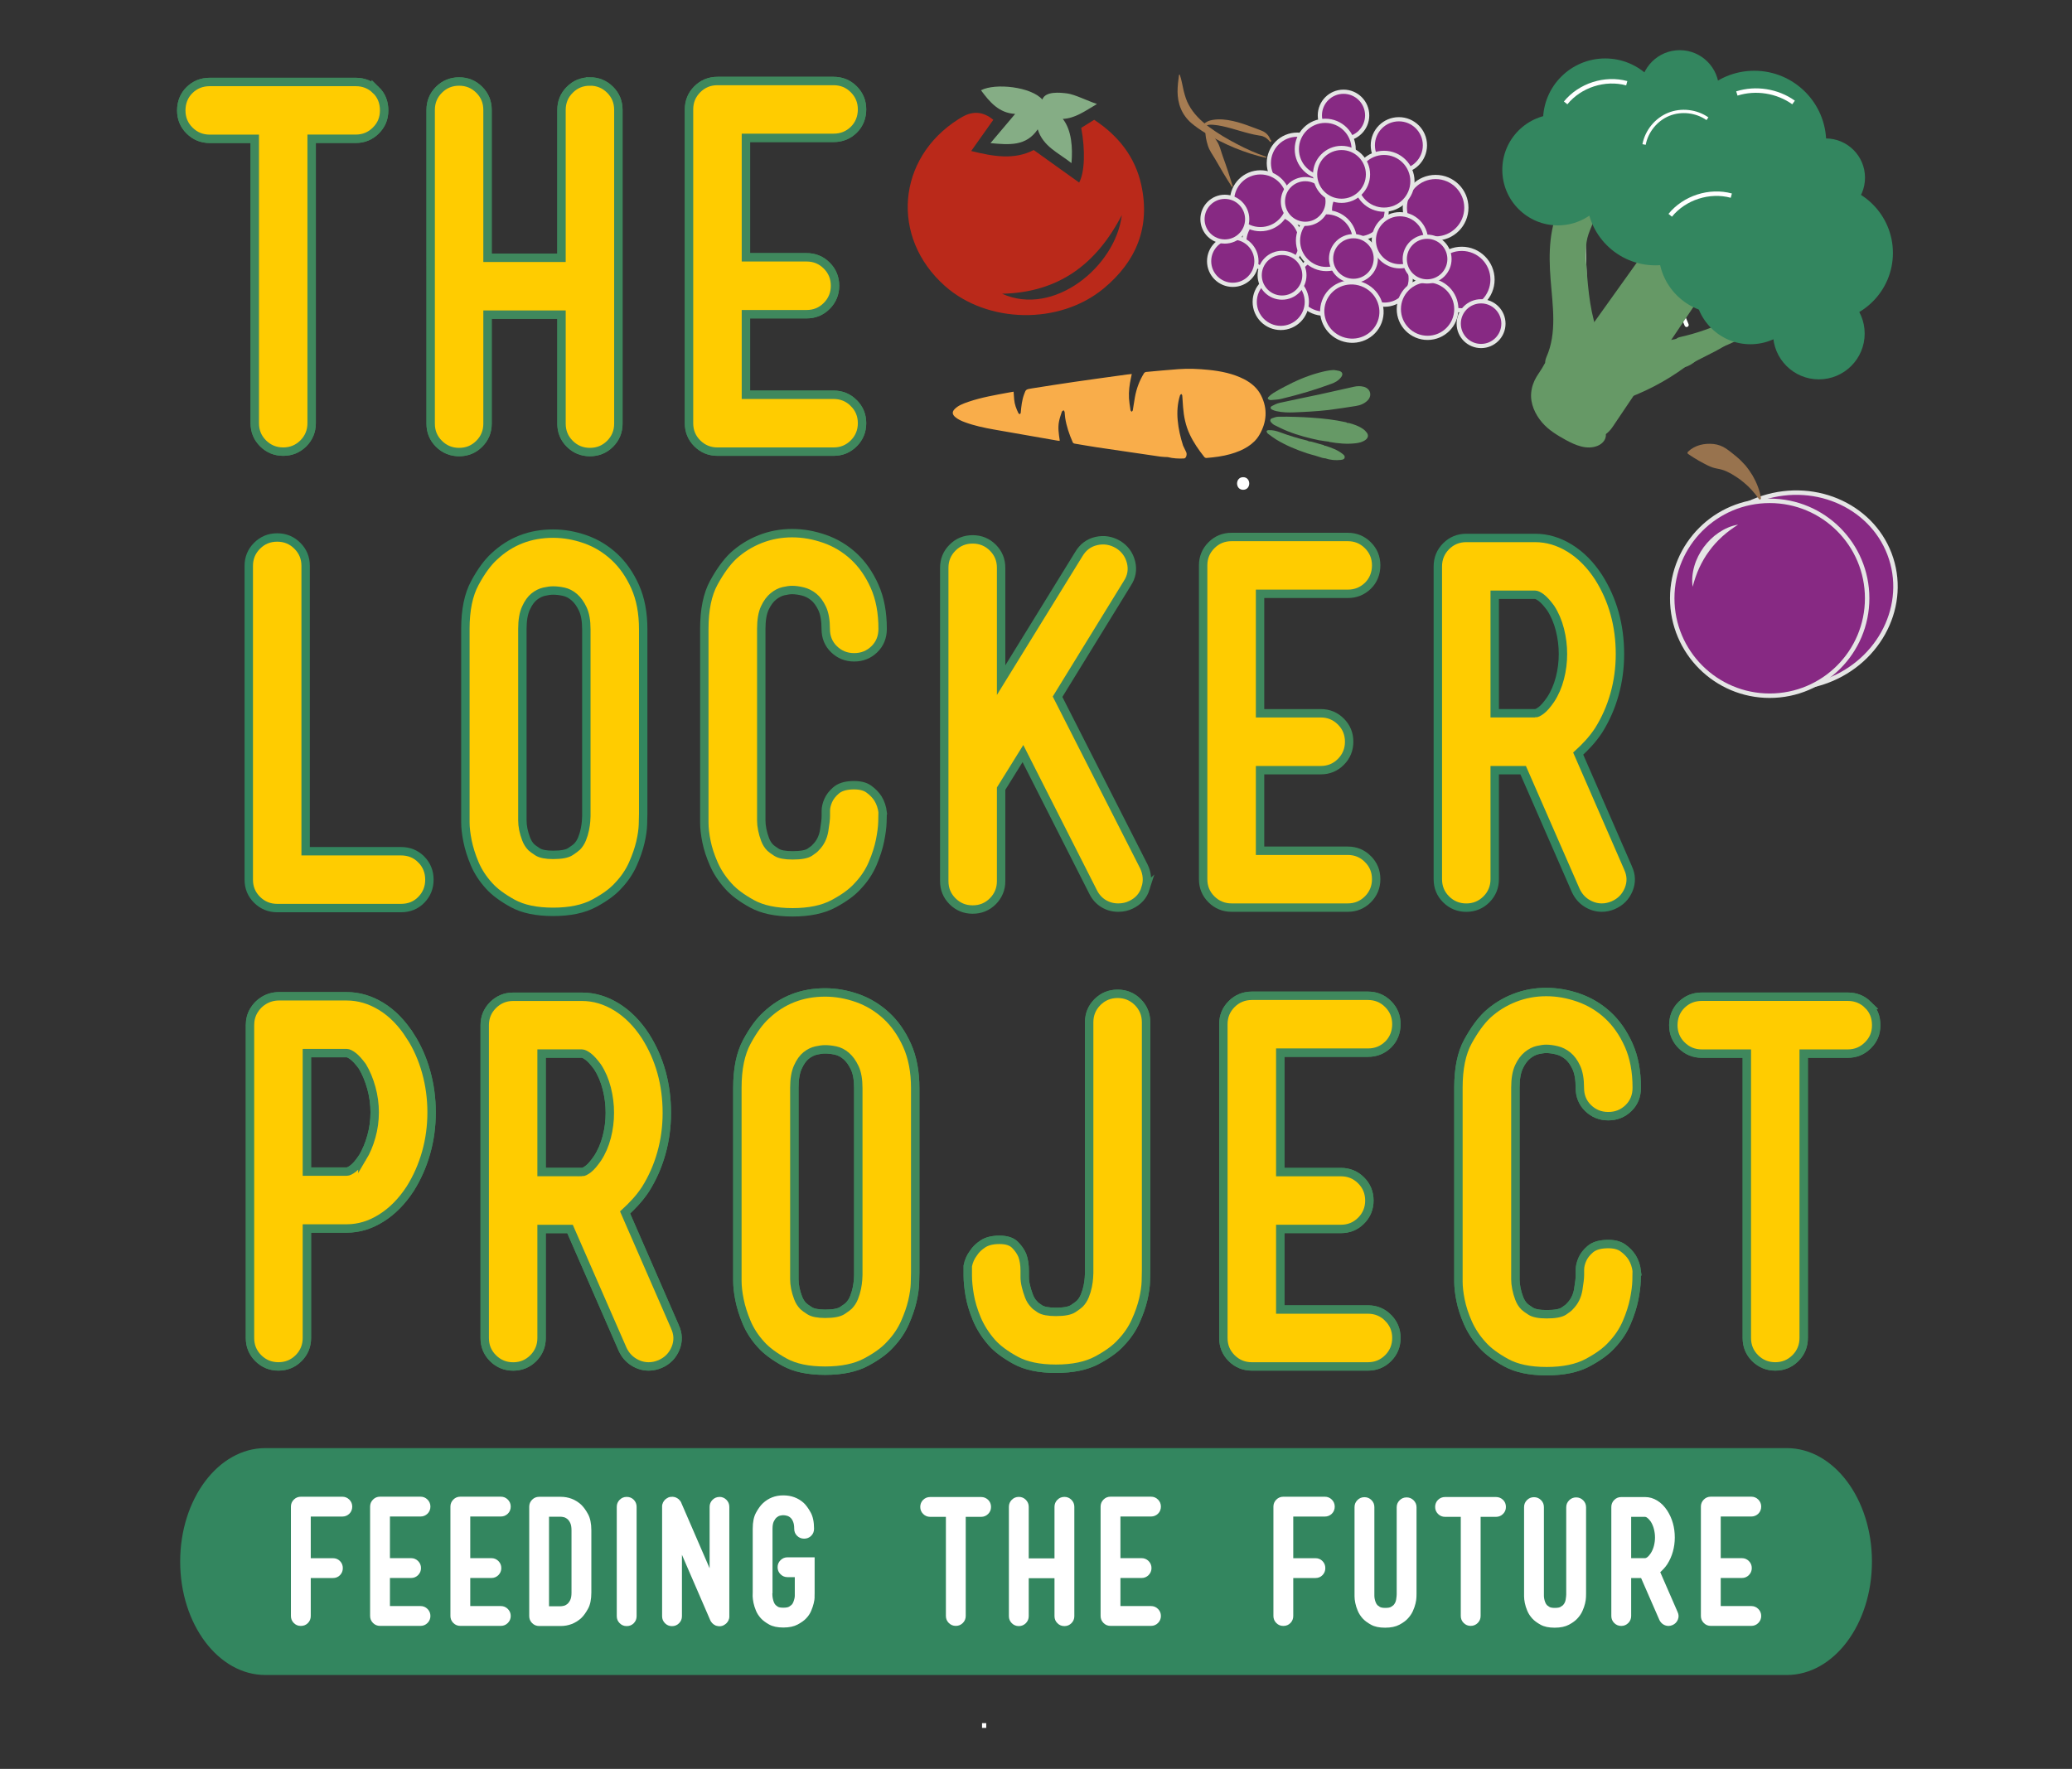<?xml version="1.0" encoding="UTF-8"?><svg id="Layer_1" xmlns="http://www.w3.org/2000/svg" xmlns:xlink="http://www.w3.org/1999/xlink" viewBox="0 0 493 421"><rect x="0" y="0" width="493" height="421" fill="#333333" stroke="none"/><defs><style>.cls-1{opacity:.87;}.cls-2{stroke:#33865f;}.cls-2,.cls-3,.cls-4{stroke-width:2px;}.cls-2,.cls-3,.cls-4,.cls-5{fill:#fc0;}.cls-6{fill:#f42611;opacity:.7;}.cls-7{fill:#fff;}.cls-8{fill:#f9ad4a;}.cls-9{fill:#85ad85;}.cls-10,.cls-11,.cls-12,.cls-13,.cls-14,.cls-15,.cls-16{stroke:#fff;}.cls-10,.cls-13,.cls-4,.cls-14,.cls-15,.cls-16{stroke-miterlimit:10;}.cls-10,.cls-13,.cls-14,.cls-15{fill:none;}.cls-11,.cls-12{stroke-linejoin:round;}.cls-11,.cls-12,.cls-13{stroke-linecap:round;}.cls-11,.cls-12,.cls-16{fill:#93278f;}.cls-11,.cls-16{stroke-width:1.06px;}.cls-17{fill:#3f885d;}.cls-3,.cls-4,.cls-5{stroke:#3f885d;}.cls-18{fill:#006837;}.cls-19{fill:#696;}.cls-20{fill-rule:evenodd;}.cls-20,.cls-21{fill:#33865f;}.cls-14{stroke-width:.79px;}.cls-22{fill:#a67c52;}.cls-15{stroke-width:1.06px;}.cls-23{fill:url(#linear-gradient);}</style><linearGradient id="linear-gradient" x1="455.11" y1="59.7" x2="455.61" y2="59.7" gradientTransform="translate(-266.95 -56.64) rotate(3.7) scale(1.41 1.33) skewX(7.17)" gradientUnits="userSpaceOnUse"><stop offset="0" stop-color="#fff"/><stop offset="1" stop-color="#000"/></linearGradient></defs><path class="cls-6" d="M236.33,28.53c-1.75,2.47-3.43,4.84-5.25,7.41,5.25,1.3,10.2,2.18,14.88-.23,3.65,2.62,7.22,5.17,10.81,7.74,1.33-2.5,1.48-7.71.49-13.02.96-.59,1.94-1.21,3.08-1.92,5.67,3.73,9.72,8.74,11.2,15.46,2.21,10.04-1.15,18.23-8.95,24.69-10.48,8.69-27.63,8.38-37.74-.58-13.05-11.56-11.49-30.47,3.27-39.76.25-.16.51-.3.76-.45q3.91-2.31,7.47.65ZM238.43,69.91c12.28,5.56,26.98-6.43,28.49-18.72-6.07,11.7-15.01,18.42-28.49,18.72Z"/><path class="cls-9" d="M235.67,34.06c2.1-2.49,3.94-4.67,5.87-6.95-3.84-.2-6.05-2.8-8.13-5.63,3.42-1.78,11.96-.82,14.6,2.21.71-2.03,4.18-1.68,5.93-1.45,1.79.23,4.81,1.77,7.07,2.51-2.9,1.72-5.23,3.42-8.13,3.55,2.12,2.68,2.38,6.92,2.06,10.52-3.09-2.47-6.72-3.89-8.03-8.04-2.75,4.06-6.75,3.7-11.26,3.28Z"/><path class="cls-10" d="M234.16,410.11v1.13"/><path class="cls-17" d="M245.11,158.81c1.93,0,1.93-3,0-3s-1.93,3,0,3h0Z"/><path class="cls-17" d="M245.11,158.81c1.93,0,1.93-3,0-3s-1.93,3,0,3h0Z"/><path class="cls-7" d="M295.79,116.57c1.93,0,1.93-3,0-3s-1.93,3,0,3h0Z"/><path class="cls-20" d="M445.4,371.65c0,14.91-9.07,27-20.27,27H63.14c-11.19,0-20.27-12.09-20.27-27h0c0-14.91,9.07-27,20.27-27h361.99c11.19,0,20.27,12.09,20.27,27h0Z"/><path class="cls-7" d="M73.94,360.94v9.91h5.27c.68,0,1.24.23,1.69.69.45.46.67,1.02.67,1.67s-.22,1.21-.67,1.67c-.44.46-1.01.69-1.69.69h-5.27v9.04c0,.65-.22,1.21-.67,1.67-.45.46-1.01.69-1.69.69s-1.21-.23-1.67-.69-.69-1.02-.69-1.67v-26.03c0-.65.23-1.21.69-1.67s1.02-.69,1.67-.69h9.87c.65,0,1.21.23,1.67.69s.69,1.02.69,1.67-.23,1.24-.69,1.69c-.46.44-1.01.67-1.67.67h-7.51Z"/><path class="cls-7" d="M101.72,382.93c.46.46.69,1.02.69,1.67s-.23,1.21-.69,1.67-1.01.69-1.67.69h-9.63c-.66,0-1.21-.23-1.67-.69s-.69-1.02-.69-1.67v-26.03c0-.65.23-1.21.69-1.67s1.01-.69,1.67-.69h9.63c.66,0,1.21.23,1.67.69s.69,1.02.69,1.67-.23,1.24-.69,1.69c-.46.44-1.01.67-1.67.67h-7.27v9.91h5.03c.66,0,1.21.23,1.67.69s.69,1.02.69,1.67-.23,1.21-.69,1.67-1.01.69-1.67.69h-5.03v6.68h7.27c.66,0,1.21.23,1.67.69Z"/><path class="cls-7" d="M120.83,382.93c.46.46.69,1.02.69,1.67s-.23,1.21-.69,1.67-1.01.69-1.67.69h-9.63c-.66,0-1.21-.23-1.67-.69s-.69-1.02-.69-1.67v-26.03c0-.65.23-1.21.69-1.67s1.01-.69,1.67-.69h9.63c.66,0,1.21.23,1.67.69s.69,1.02.69,1.67-.23,1.24-.69,1.69c-.46.44-1.01.67-1.67.67h-7.27v9.91h5.03c.66,0,1.21.23,1.67.69s.69,1.02.69,1.67-.23,1.21-.69,1.67-1.01.69-1.67.69h-5.03v6.68h7.27c.66,0,1.21.23,1.67.69Z"/><path class="cls-7" d="M138.3,358.14c.55.53,1.09,1.26,1.61,2.22.52.96.79,2.23.79,3.83v14.86c0,1.6-.26,2.88-.79,3.83-.53.96-1.06,1.7-1.61,2.22-1.39,1.26-3.03,1.89-4.91,1.89h-5.11c-.66,0-1.21-.23-1.67-.69-.46-.46-.69-1.01-.69-1.67v-26.03c0-.65.23-1.21.69-1.67s1.01-.69,1.67-.69h5.11c1.89,0,3.52.63,4.91,1.89ZM135.98,364.2c0-.73-.1-1.31-.3-1.73-.2-.42-.43-.74-.71-.96s-.56-.37-.86-.43c-.3-.07-.55-.1-.73-.1h-2.75v21.31h2.75c.18,0,.43-.03.73-.1.3-.06.59-.21.86-.43.27-.22.51-.54.71-.96.2-.42.3-1,.3-1.73v-14.86Z"/><path class="cls-7" d="M149.11,356.26c.68,0,1.24.23,1.69.69s.67,1.02.67,1.67v26.03c0,.66-.22,1.21-.67,1.67-.45.46-1.01.69-1.69.69s-1.21-.23-1.67-.69c-.46-.46-.69-1.01-.69-1.67v-26.03c0-.65.23-1.21.69-1.67.46-.46,1.01-.69,1.67-.69Z"/><path class="cls-7" d="M171.17,356.26c.65,0,1.21.23,1.67.69s.69,1.02.69,1.67v26.38l-.04.04v.16s-.04.05-.04.08v.04s0,.04-.02.04c-.01,0-.02.01-.02.04s0,.05-.02.06c-.01.01-.02.03-.02.06s0,.04-.02.06c-.01.01-.02.03-.02.06s0,.04-.02.04c-.01,0-.02.01-.02.04v.04s-.04.01-.04.04l-.04.04s-.01.05-.04.08l-.04.04v.04s-.04.01-.04.04c0,.03-.01.04-.04.04,0,.03,0,.04-.02.04-.01,0-.02.01-.02.04h-.04s-.01.05-.04.08l-.08.08-.08.08-.08.08h-.04l-.08.08s-.05.04-.08.04c0,.03-.01.04-.04.04l-.04.04s-.04,0-.04.02c0,.01-.01.02-.04.02h-.04l-.08.08c-.11.05-.2.09-.27.12s-.18.05-.31.08c-.11.03-.26.04-.47.04-.16,0-.27-.01-.35-.04h-.12s-.04-.01-.04-.04h-.16v-.04h-.08c-.11-.05-.17-.08-.2-.08s-.04-.01-.04-.04h-.04s-.04-.01-.04-.04c-.03,0-.05-.01-.08-.04-.03,0-.04-.01-.04-.04h-.04s-.04,0-.04-.02c0-.01-.01-.02-.04-.02-.29-.21-.53-.46-.71-.75v-.04s-.04-.01-.04-.04l-.04-.04v-.04s-.04-.05-.04-.08-.01-.05-.04-.08l-6.72-15.53v14.62c0,.66-.23,1.21-.69,1.67-.46.46-1.01.69-1.67.69s-1.21-.23-1.67-.69c-.46-.46-.69-1.01-.69-1.67v-26.38l.04-.04v-.16s.04-.05.04-.08v-.04s0-.04.02-.04c.01,0,.02-.01.02-.04s0-.05.02-.06c.01-.01.02-.03.02-.06s0-.05.02-.06c.01-.01.02-.03.02-.06s0-.04.02-.04c.01,0,.02-.01.02-.04v-.04l.08-.08s0-.04.02-.04c.01,0,.02-.01.02-.04l.04-.04v-.04s.04-.05.04-.08h.04s0-.04.02-.04c.01,0,.02-.01.02-.04h.04s.01-.05.04-.08l.08-.08v-.04s.05-.01.08-.04v-.04s.05-.01.08-.04h.04l.08-.08.08-.08h.04s.01-.04.04-.04.04,0,.04-.02c0-.01.01-.02.04-.02h.04l.08-.08c.18-.11.37-.17.55-.2h.04c.13-.03.33-.04.59-.04h.16l.04.04h.2s.01.04.04.04h.12s.03.04.08.04c.03.03.07.04.12.04.02.03.05.04.08.04h.04s.03.04.08.04v.04c.05,0,.08.01.08.04h.04s.04,0,.04.02c0,.01.01.02.04.02l.04.04.04.04.04.04h.04s.05.04.08.04v.04s.04,0,.04.02c0,.01.01.02.04.02v.04s.04,0,.04.02c0,.01.01.02.04.02v.04l.08.08.08.08.08.08s.01.05.04.08c.03,0,.04.01.04.04s.01.04.04.04c0,.05.01.08.04.08v.04s.04.05.04.08h.04c0,.05,0,.09.02.1.01.01.02.03.02.06l6.72,15.53v-14.62c0-.65.23-1.21.69-1.67s1.02-.69,1.67-.69Z"/><path class="cls-7" d="M193.83,380.08c-.01.44-.08.95-.22,1.51s-.33,1.17-.61,1.81c-.27.64-.67,1.24-1.2,1.79-.47.5-1.15.98-2.02,1.45-.88.47-2.01.71-3.4.71s-2.51-.24-3.36-.71c-.85-.47-1.5-.96-1.95-1.45-.53-.58-.93-1.19-1.2-1.85-.27-.65-.47-1.28-.59-1.87-.12-.59-.18-1.11-.2-1.57-.01-.46,0-.78.02-.96v-15.1c0-1.6.26-2.88.79-3.83.52-.96,1.06-1.7,1.61-2.22,1.34-1.26,2.96-1.89,4.87-1.89s3.54.6,4.88,1.81c.55.53,1.09,1.27,1.63,2.24s.81,2.27.81,3.89c0,.68-.23,1.24-.69,1.69s-1.01.67-1.67.67-1.21-.22-1.67-.67c-.46-.45-.69-1.01-.69-1.69s-.08-1.19-.24-1.61c-.16-.42-.36-.75-.61-.98-.25-.24-.53-.4-.84-.49-.32-.09-.62-.14-.91-.14-.21,0-.46.03-.75.1-.29.06-.56.21-.82.43-.26.22-.49.54-.69.96-.2.42-.3,1-.3,1.73v15.3l-.04.08c0,.13,0,.31.02.53.01.22.04.47.1.75s.13.55.24.82c.11.28.25.51.43.69.08.08.24.2.49.37s.69.25,1.32.25c.68,0,1.16-.09,1.43-.27s.45-.32.53-.39c.18-.18.33-.4.43-.67s.19-.53.25-.79c.07-.26.1-.5.1-.71v-4.44h-1.73c-.65,0-1.21-.23-1.67-.69-.46-.46-.69-1.01-.69-1.67s.23-1.21.69-1.67,1.02-.69,1.67-.69h6.45v8.53c0,.16,0,.46-.02.91Z"/><path class="cls-7" d="M235.11,356.96c.46.45.69,1.01.69,1.69s-.23,1.21-.69,1.67-1.02.69-1.67.69h-3.66v23.59c0,.65-.23,1.21-.69,1.67s-1.02.69-1.67.69-1.21-.23-1.67-.69-.69-1.02-.69-1.67v-23.59h-3.74c-.65,0-1.21-.23-1.67-.69-.46-.46-.69-1.02-.69-1.67s.23-1.24.69-1.69c.46-.44,1.01-.67,1.67-.67h12.11c.65,0,1.21.22,1.67.67Z"/><path class="cls-7" d="M253.26,356.26c.65,0,1.21.23,1.67.69s.69,1.02.69,1.67v26.03c0,.66-.23,1.21-.69,1.67-.46.46-1.01.69-1.67.69s-1.21-.23-1.67-.69c-.46-.46-.69-1.01-.69-1.67v-9.04h-6.13v9.04c0,.66-.23,1.21-.69,1.67s-1.02.69-1.67.69-1.21-.23-1.67-.69c-.46-.46-.69-1.01-.69-1.67v-26.03c0-.65.23-1.21.69-1.67s1.01-.69,1.67-.69,1.21.23,1.67.69c.46.46.69,1.02.69,1.67v12.27h6.13v-12.27c0-.65.23-1.21.69-1.67.46-.46,1.01-.69,1.67-.69Z"/><path class="cls-7" d="M275.53,382.93c.46.46.69,1.02.69,1.67s-.23,1.21-.69,1.67-1.01.69-1.67.69h-9.63c-.66,0-1.21-.23-1.67-.69s-.69-1.02-.69-1.67v-26.03c0-.65.23-1.21.69-1.67s1.01-.69,1.67-.69h9.63c.66,0,1.21.23,1.67.69s.69,1.02.69,1.67-.23,1.24-.69,1.69c-.46.44-1.01.67-1.67.67h-7.27v9.91h5.03c.66,0,1.21.23,1.67.69s.69,1.02.69,1.67-.23,1.21-.69,1.67-1.01.69-1.67.69h-5.03v6.68h7.27c.66,0,1.21.23,1.67.69Z"/><path class="cls-7" d="M307.71,360.94v9.91h5.27c.68,0,1.24.23,1.69.69.45.46.67,1.02.67,1.67s-.22,1.21-.67,1.67c-.44.46-1.01.69-1.69.69h-5.27v9.04c0,.65-.22,1.21-.67,1.67-.45.46-1.01.69-1.69.69s-1.21-.23-1.67-.69-.69-1.02-.69-1.67v-26.03c0-.65.23-1.21.69-1.67s1.02-.69,1.67-.69h9.87c.65,0,1.21.23,1.67.69s.69,1.02.69,1.67-.23,1.24-.69,1.69c-.46.44-1.01.67-1.67.67h-7.51Z"/><path class="cls-7" d="M337.02,380.14c-.01.43-.09.93-.22,1.49-.13.56-.34,1.17-.63,1.81s-.7,1.24-1.22,1.79c-.45.5-1.11.98-1.98,1.45-.88.47-2.01.71-3.4.71s-2.51-.23-3.36-.71c-.85-.47-1.5-.96-1.95-1.45-.53-.58-.92-1.19-1.2-1.85-.28-.65-.47-1.28-.59-1.87-.12-.59-.18-1.11-.18-1.57v-21.25c0-.66.23-1.21.69-1.67s1.01-.69,1.67-.69,1.21.23,1.67.69c.46.46.69,1.01.69,1.67v21.11c0,.24.03.49.08.75.05.26.13.53.24.81.1.27.25.51.43.69.08.08.25.2.51.37.26.17.69.26,1.3.26.68,0,1.16-.08,1.43-.26.27-.17.45-.3.53-.37.37-.39.59-.86.67-1.41s.12-.94.12-1.18v-20.72c0-.65.23-1.21.69-1.67s1.02-.69,1.67-.69,1.21.23,1.67.69.69,1.02.69,1.67v20.52c0,.16,0,.45-.02.89Z"/><path class="cls-7" d="M357.62,356.96c.46.45.69,1.01.69,1.69s-.23,1.21-.69,1.67-1.02.69-1.67.69h-3.66v23.59c0,.65-.23,1.21-.69,1.67s-1.02.69-1.67.69-1.21-.23-1.67-.69-.69-1.02-.69-1.67v-23.59h-3.74c-.65,0-1.21-.23-1.67-.69-.46-.46-.69-1.02-.69-1.67s.23-1.24.69-1.69c.46-.44,1.01-.67,1.67-.67h12.11c.65,0,1.21.22,1.67.67Z"/><path class="cls-7" d="M377.36,380.14c-.01.43-.09.93-.22,1.49-.13.56-.34,1.17-.63,1.81s-.7,1.24-1.22,1.79c-.45.5-1.11.98-1.98,1.45-.88.47-2.01.71-3.4.71s-2.51-.23-3.36-.71c-.85-.47-1.5-.96-1.95-1.45-.53-.58-.92-1.19-1.2-1.85-.28-.65-.47-1.28-.59-1.87-.12-.59-.18-1.11-.18-1.57v-21.25c0-.66.23-1.21.69-1.67s1.01-.69,1.67-.69,1.21.23,1.67.69c.46.46.69,1.01.69,1.67v21.11c0,.24.03.49.08.75.05.26.13.53.24.81.1.27.25.51.43.69.08.08.25.2.51.37.26.17.69.26,1.3.26.68,0,1.16-.08,1.43-.26.27-.17.45-.3.53-.37.37-.39.59-.86.67-1.41s.12-.94.12-1.18v-20.72c0-.65.23-1.21.69-1.67s1.02-.69,1.67-.69,1.21.23,1.67.69.69,1.02.69,1.67v20.52c0,.16,0,.45-.02.89Z"/><path class="cls-7" d="M399.16,383.66c.29.6.31,1.21.06,1.81-.25.6-.67,1.03-1.28,1.3-.32.13-.63.2-.94.2-.45,0-.86-.12-1.26-.37-.39-.25-.7-.6-.91-1.04l-4.36-9.99h-2.36v9.04c0,.65-.23,1.21-.69,1.67-.46.46-1.02.69-1.67.69s-1.21-.23-1.67-.69-.69-1.02-.69-1.67v-25.95c0-.65.23-1.21.69-1.67s1.01-.69,1.67-.69h5.7c1,0,1.95.28,2.87.84s1.72,1.37,2.4,2.42c1.18,1.86,1.77,3.98,1.77,6.37,0,1.15-.15,2.27-.45,3.34-.3,1.08-.74,2.07-1.32,2.99-.26.39-.54.75-.83,1.06-.29.32-.58.6-.86.86l4.13,9.48ZM391.45,370.84c.13,0,.31-.08.53-.25.22-.17.48-.46.77-.89.34-.52.6-1.11.77-1.77s.26-1.32.26-2.01-.09-1.36-.26-2.02c-.17-.67-.43-1.26-.77-1.79-.29-.39-.54-.67-.77-.84-.22-.17-.4-.26-.53-.26h-3.34v9.83h3.34Z"/><path class="cls-7" d="M418.36,382.93c.46.46.69,1.02.69,1.67s-.23,1.21-.69,1.67-1.01.69-1.67.69h-9.63c-.66,0-1.21-.23-1.67-.69s-.69-1.02-.69-1.67v-26.03c0-.65.23-1.21.69-1.67s1.01-.69,1.67-.69h9.63c.66,0,1.21.23,1.67.69s.69,1.02.69,1.67-.23,1.24-.69,1.69c-.46.44-1.01.67-1.67.67h-7.27v9.91h5.03c.66,0,1.21.23,1.67.69s.69,1.02.69,1.67-.23,1.21-.69,1.67-1.01.69-1.67.69h-5.03v6.68h7.27c.66,0,1.21.23,1.67.69Z"/><path class="cls-4" d="M89.43,21.42c1.32,1.28,1.97,2.9,1.97,4.85s-.66,3.48-1.97,4.79c-1.32,1.32-2.91,1.97-4.79,1.97h-10.49v67.69c0,1.88-.66,3.48-1.97,4.8-1.32,1.31-2.92,1.97-4.79,1.97s-3.48-.66-4.8-1.97c-1.32-1.32-1.97-2.91-1.97-4.8V33.04h-10.72c-1.88,0-3.48-.66-4.8-1.97-1.32-1.31-1.97-2.91-1.97-4.79s.66-3.57,1.97-4.85,2.91-1.92,4.8-1.92h34.74c1.88,0,3.48.64,4.79,1.92Z"/><path class="cls-4" d="M140.36,19.39c1.88,0,3.48.66,4.8,1.97,1.32,1.32,1.97,2.91,1.97,4.79v74.68c0,1.88-.66,3.48-1.97,4.79-1.32,1.32-2.92,1.97-4.8,1.97s-3.48-.66-4.79-1.97c-1.32-1.31-1.97-2.91-1.97-4.79v-25.95h-17.6v25.95c0,1.88-.66,3.48-1.97,4.79-1.32,1.32-2.91,1.97-4.79,1.97s-3.48-.66-4.8-1.97c-1.32-1.31-1.97-2.91-1.97-4.79V26.16c0-1.88.66-3.48,1.97-4.79s2.91-1.97,4.8-1.97,3.48.66,4.79,1.97c1.32,1.32,1.97,2.91,1.97,4.79v35.2h17.6V26.16c0-1.88.66-3.48,1.97-4.79,1.32-1.32,2.91-1.97,4.79-1.97Z"/><path class="cls-4" d="M203.14,95.93c1.32,1.32,1.97,2.91,1.97,4.79s-.66,3.48-1.97,4.8c-1.32,1.31-2.91,1.97-4.79,1.97h-27.64c-1.88,0-3.48-.66-4.8-1.97-1.32-1.32-1.97-2.91-1.97-4.8V26.04c0-1.88.66-3.48,1.97-4.79s2.91-1.97,4.8-1.97h27.64c1.88,0,3.48.66,4.79,1.97s1.97,2.91,1.97,4.79-.66,3.57-1.97,4.85-2.91,1.92-4.79,1.92h-20.87v28.43h14.44c1.88,0,3.48.66,4.79,1.97,1.32,1.32,1.97,2.92,1.97,4.8s-.66,3.48-1.97,4.8c-1.32,1.32-2.91,1.97-4.79,1.97h-14.44v19.18h20.87c1.88,0,3.48.66,4.79,1.97Z"/><path class="cls-5" d="M100.25,204.56c1.28,1.32,1.92,2.92,1.92,4.8s-.64,3.48-1.92,4.79c-1.28,1.32-2.9,1.97-4.85,1.97h-29.44c-1.88,0-3.48-.66-4.8-1.97-1.32-1.31-1.97-2.91-1.97-4.79v-74.68c0-1.88.66-3.48,1.97-4.79,1.32-1.32,2.91-1.97,4.8-1.97s3.48.66,4.79,1.97c1.32,1.32,1.97,2.91,1.97,4.79v67.91h22.67c1.95,0,3.57.66,4.85,1.97Z"/><path class="cls-5" d="M153.04,193.67c0,.45-.02,1.3-.06,2.54-.04,1.24-.24,2.67-.62,4.29-.38,1.62-.98,3.35-1.8,5.19-.83,1.84-1.99,3.55-3.5,5.13-1.28,1.43-3.18,2.82-5.7,4.17-2.52,1.35-5.77,2.03-9.76,2.03s-7.2-.68-9.65-2.03c-2.44-1.35-4.31-2.74-5.58-4.17-1.51-1.65-2.65-3.42-3.44-5.3-.79-1.88-1.35-3.67-1.69-5.36-.34-1.69-.51-3.19-.51-4.51v-45.97c0-4.51.75-8.16,2.26-10.94,1.5-2.78,3.05-4.89,4.63-6.32,3.84-3.61,8.5-5.42,13.99-5.42,2.56,0,5.11.45,7.67,1.35s4.85,2.3,6.88,4.17c2.03,1.88,3.68,4.25,4.96,7.11,1.28,2.86,1.92,6.24,1.92,10.15v43.88ZM137.25,201.57c.52-.53.94-1.17,1.24-1.92.3-.75.53-1.5.68-2.26.15-.75.24-1.41.28-1.97.04-.57.06-.96.06-1.19v-44.44c0-2.03-.28-3.65-.85-4.85-.56-1.2-1.24-2.14-2.03-2.82-.79-.68-1.64-1.11-2.54-1.3-.9-.19-1.73-.28-2.48-.28-.6,0-1.32.09-2.14.28-.83.19-1.62.58-2.37,1.18s-1.41,1.52-1.97,2.76c-.56,1.24-.84,2.88-.84,4.91v45.57c0,.68.07,1.39.22,2.14s.38,1.52.68,2.31.72,1.45,1.24,1.97c.23.22.72.58,1.47,1.07.75.49,1.99.73,3.72.73,1.96,0,3.33-.26,4.12-.79.79-.53,1.3-.9,1.52-1.13Z"/><path class="cls-5" d="M210.01,193.45c0,.22-.02.96-.05,2.2-.04,1.24-.23,2.71-.57,4.4-.34,1.69-.92,3.52-1.75,5.47-.83,1.96-2.03,3.76-3.61,5.41-1.28,1.43-3.18,2.82-5.7,4.17-2.52,1.35-5.77,2.03-9.76,2.03s-7.2-.68-9.65-2.03c-2.45-1.35-4.31-2.74-5.58-4.17-1.51-1.65-2.67-3.42-3.5-5.3-.83-1.88-1.41-3.67-1.75-5.36-.34-1.69-.51-3.19-.51-4.51v-46.08c0-4.59.75-8.25,2.26-11,1.5-2.74,3.05-4.87,4.63-6.37,1.88-1.73,4.02-3.06,6.43-4.01,2.4-.94,4.92-1.41,7.56-1.41s5.13.45,7.73,1.35c2.59.9,4.91,2.3,6.94,4.17,2.03,1.88,3.68,4.25,4.96,7.11s1.92,6.24,1.92,10.15c0,1.96-.66,3.57-1.97,4.85-1.32,1.28-2.92,1.92-4.8,1.92s-3.48-.64-4.8-1.92c-1.32-1.28-1.97-2.89-1.97-4.85s-.28-3.65-.85-4.85c-.56-1.2-1.24-2.12-2.03-2.76s-1.65-1.07-2.59-1.3c-.94-.23-1.79-.34-2.54-.34-.53,0-1.2.09-2.03.28-.83.19-1.63.6-2.42,1.24s-1.47,1.56-2.03,2.76-.85,2.86-.85,4.96v45.63c0,.64.07,1.35.23,2.14.15.79.38,1.58.68,2.37.3.79.71,1.45,1.24,1.97.23.22.71.58,1.47,1.07.75.49,2.03.73,3.84.73,1.95,0,3.31-.24,4.06-.73s1.24-.88,1.47-1.18c1.05-1.05,1.71-2.37,1.97-3.95.26-1.58.4-2.74.4-3.5v-1.24c0-.75.19-1.56.56-2.42.37-.86.99-1.67,1.86-2.42.86-.75,2.12-1.17,3.78-1.24,1.73-.07,3.06.22,4.01.9.94.68,1.67,1.43,2.2,2.26.6.98.98,2.11,1.13,3.38Z"/><path class="cls-5" d="M272.56,211.44c-.56,1.77-1.71,3.06-3.44,3.89-.9.45-1.92.68-3.05.68-1.28,0-2.44-.32-3.5-.96-1.05-.64-1.88-1.56-2.48-2.76l-16.7-32.94-5.19,8.35v22c0,1.88-.66,3.48-1.97,4.8-1.32,1.32-2.92,1.97-4.8,1.97s-3.48-.66-4.79-1.97c-1.32-1.32-1.97-2.91-1.97-4.8v-74.57c0-1.88.66-3.48,1.97-4.79,1.31-1.32,2.91-1.97,4.79-1.97s3.48.66,4.8,1.97c1.32,1.32,1.97,2.92,1.97,4.79v26.74l18.5-30.01c.98-1.65,2.37-2.69,4.17-3.1,1.8-.41,3.53-.13,5.19.85,1.58.98,2.59,2.37,3.05,4.17.45,1.8.15,3.5-.9,5.08l-16.58,26.96,20.53,40.38c.83,1.73.96,3.48.39,5.25Z"/><path class="cls-5" d="M325.47,204.45c1.32,1.32,1.97,2.91,1.97,4.79s-.66,3.48-1.97,4.8c-1.32,1.31-2.91,1.97-4.79,1.97h-27.64c-1.88,0-3.48-.66-4.8-1.97-1.32-1.32-1.97-2.91-1.97-4.8v-74.68c0-1.88.66-3.48,1.97-4.79s2.91-1.97,4.8-1.97h27.64c1.88,0,3.48.66,4.79,1.97s1.97,2.91,1.97,4.79-.66,3.57-1.97,4.85c-1.32,1.28-2.91,1.92-4.79,1.92h-20.87v28.43h14.44c1.88,0,3.48.66,4.79,1.97,1.32,1.32,1.97,2.92,1.97,4.8s-.66,3.48-1.97,4.8-2.91,1.97-4.79,1.97h-14.44v19.18h20.87c1.88,0,3.48.66,4.79,1.97Z"/><path class="cls-5" d="M387.34,206.53c.83,1.73.88,3.46.17,5.19-.72,1.73-1.94,2.97-3.67,3.72-.9.38-1.8.57-2.71.57-1.28,0-2.48-.36-3.61-1.07-1.13-.71-1.99-1.71-2.59-2.99l-12.52-28.65h-6.77v25.95c0,1.88-.66,3.48-1.97,4.8-1.32,1.31-2.91,1.97-4.79,1.97s-3.48-.66-4.8-1.97c-1.32-1.32-1.97-2.91-1.97-4.8v-74.45c0-1.88.66-3.48,1.97-4.8,1.32-1.31,2.91-1.97,4.8-1.97h16.36c2.86,0,5.6.81,8.24,2.43,2.63,1.62,4.92,3.93,6.88,6.94,3.38,5.34,5.08,11.43,5.08,18.27,0,3.31-.43,6.51-1.3,9.59-.86,3.08-2.13,5.94-3.78,8.57-.75,1.13-1.54,2.14-2.37,3.05-.83.9-1.65,1.73-2.48,2.48l11.85,27.19ZM365.23,169.76c.38,0,.88-.24,1.52-.73.64-.49,1.37-1.34,2.2-2.54.98-1.5,1.71-3.2,2.2-5.08s.73-3.8.73-5.76-.24-3.89-.73-5.81-1.22-3.63-2.2-5.13c-.83-1.13-1.56-1.94-2.2-2.43-.64-.49-1.15-.73-1.52-.73h-9.59v28.2h9.59Z"/><path class="cls-3" d="M97.61,246.58c1.65,2.56,2.91,5.4,3.78,8.52s1.3,6.33,1.3,9.64-.43,6.51-1.3,9.59-2.13,5.94-3.78,8.57c-1.96,3.01-4.25,5.34-6.88,6.99-2.63,1.66-5.38,2.49-8.23,2.49h-9.48v26.06c0,1.88-.66,3.48-1.97,4.8-1.32,1.31-2.92,1.97-4.8,1.97s-3.48-.66-4.8-1.97c-1.32-1.32-1.97-2.91-1.97-4.8v-74.45c0-1.28.3-2.42.9-3.44s1.39-1.82,2.37-2.42c1.13-.68,2.33-1.01,3.61-1.01h16.13c2.86,0,5.6.81,8.23,2.42,2.63,1.62,4.92,3.96,6.88,7.05ZM86.22,275.58c.9-1.5,1.62-3.2,2.14-5.08.53-1.88.79-3.8.79-5.76s-.26-3.89-.79-5.81c-.53-1.92-1.24-3.63-2.14-5.13-.83-1.13-1.56-1.94-2.2-2.43-.64-.48-1.15-.73-1.52-.73h-9.48v28.2h9.48c.38,0,.88-.24,1.52-.73s1.37-1.33,2.2-2.54Z"/><path class="cls-3" d="M160.56,315.73c.83,1.73.88,3.46.17,5.19-.72,1.73-1.94,2.97-3.67,3.72-.9.38-1.8.57-2.71.57-1.28,0-2.48-.36-3.61-1.07-1.13-.72-1.99-1.71-2.59-2.99l-12.52-28.65h-6.77v25.95c0,1.88-.66,3.48-1.97,4.8-1.32,1.31-2.91,1.97-4.79,1.97s-3.48-.66-4.8-1.97c-1.32-1.32-1.97-2.91-1.97-4.8v-74.45c0-1.88.66-3.48,1.97-4.79,1.32-1.31,2.91-1.98,4.8-1.98h16.36c2.86,0,5.6.81,8.24,2.43,2.63,1.62,4.92,3.93,6.88,6.94,3.38,5.34,5.08,11.43,5.08,18.28,0,3.31-.43,6.51-1.3,9.59-.86,3.08-2.13,5.94-3.78,8.57-.75,1.13-1.54,2.14-2.37,3.04-.83.91-1.65,1.73-2.48,2.49l11.85,27.18ZM138.45,278.96c.38,0,.88-.24,1.52-.73.64-.49,1.37-1.34,2.2-2.54.98-1.5,1.71-3.2,2.2-5.08.49-1.88.73-3.8.73-5.76s-.24-3.89-.73-5.81c-.49-1.92-1.22-3.63-2.2-5.13-.83-1.13-1.56-1.94-2.2-2.43-.64-.48-1.15-.73-1.52-.73h-9.59v28.2h9.59Z"/><path class="cls-3" d="M217.76,302.87c0,.45-.02,1.3-.06,2.54-.04,1.24-.24,2.67-.62,4.29-.38,1.62-.98,3.35-1.8,5.19-.83,1.84-1.99,3.55-3.5,5.13-1.28,1.43-3.18,2.82-5.7,4.17-2.52,1.35-5.77,2.03-9.76,2.03s-7.2-.67-9.65-2.03c-2.44-1.35-4.31-2.74-5.58-4.17-1.51-1.65-2.65-3.42-3.44-5.3-.79-1.88-1.35-3.67-1.69-5.36-.34-1.69-.51-3.19-.51-4.51v-45.97c0-4.51.75-8.16,2.26-10.94,1.5-2.78,3.05-4.89,4.63-6.32,3.84-3.61,8.5-5.42,13.99-5.42,2.56,0,5.11.45,7.67,1.35,2.56.91,4.85,2.3,6.88,4.17s3.68,4.25,4.96,7.1c1.28,2.86,1.92,6.24,1.92,10.16v43.88ZM201.96,310.77c.52-.53.94-1.16,1.24-1.92.3-.75.53-1.5.68-2.26.15-.75.24-1.41.28-1.98.04-.57.06-.96.06-1.18v-44.44c0-2.03-.28-3.65-.85-4.85-.56-1.2-1.24-2.14-2.03-2.82-.79-.68-1.64-1.11-2.54-1.3-.9-.19-1.73-.28-2.48-.28-.6,0-1.32.09-2.14.28-.83.19-1.62.58-2.37,1.18s-1.41,1.52-1.97,2.76c-.56,1.24-.84,2.88-.84,4.91v45.57c0,.68.07,1.39.22,2.15s.38,1.52.68,2.31c.3.79.72,1.45,1.24,1.97.23.23.72.59,1.47,1.07.75.49,1.99.74,3.72.74,1.96,0,3.33-.26,4.12-.79.79-.53,1.3-.9,1.52-1.13Z"/><path class="cls-3" d="M272.64,304.9c-.04,1.28-.25,2.73-.62,4.34-.38,1.62-.98,3.35-1.81,5.19-.83,1.85-1.99,3.56-3.5,5.13-1.28,1.43-3.18,2.82-5.7,4.17-2.52,1.35-5.77,2.03-9.76,2.03s-7.2-.68-9.65-2.03c-2.45-1.35-4.31-2.74-5.58-4.17-1.58-1.8-2.78-3.7-3.61-5.69-.83-1.99-1.39-3.87-1.69-5.64-.3-1.77-.45-3.29-.45-4.57v-2.37c.22-1.13.67-2.15,1.35-3.05.53-.83,1.28-1.56,2.26-2.2.98-.64,2.29-.96,3.95-.96s2.88.4,3.67,1.19c.79.79,1.37,1.63,1.75,2.54.38,1.05.56,2.26.56,3.61v1.52c0,.64.09,1.35.28,2.14.19.79.43,1.58.73,2.37.3.79.71,1.45,1.24,1.98.15.22.6.58,1.35,1.07.75.49,2.03.73,3.84.73,1.95,0,3.33-.26,4.12-.79.79-.53,1.3-.91,1.52-1.13.53-.53.94-1.17,1.24-1.92.3-.75.53-1.5.68-2.26.15-.75.24-1.41.28-1.98.04-.56.06-.96.06-1.18v-59.67c0-1.88.66-3.48,1.97-4.8,1.32-1.31,2.91-1.97,4.8-1.97s3.48.66,4.8,1.97c1.31,1.32,1.97,2.92,1.97,4.8v59c0,.45-.02,1.32-.05,2.59Z"/><path class="cls-3" d="M330.28,313.65c1.32,1.32,1.97,2.91,1.97,4.79s-.66,3.48-1.97,4.8c-1.32,1.31-2.91,1.97-4.79,1.97h-27.64c-1.88,0-3.48-.66-4.8-1.97-1.32-1.32-1.97-2.91-1.97-4.8v-74.68c0-1.88.66-3.48,1.97-4.79,1.32-1.31,2.91-1.97,4.8-1.97h27.64c1.88,0,3.48.66,4.79,1.97,1.32,1.32,1.97,2.91,1.97,4.79s-.66,3.57-1.97,4.85c-1.32,1.28-2.91,1.92-4.79,1.92h-20.87v28.43h14.44c1.88,0,3.48.66,4.79,1.97,1.32,1.32,1.97,2.92,1.97,4.8s-.66,3.48-1.97,4.79c-1.32,1.32-2.91,1.97-4.79,1.97h-14.44v19.18h20.87c1.88,0,3.48.66,4.79,1.97Z"/><path class="cls-3" d="M389.44,302.65c0,.22-.02.96-.05,2.2-.04,1.24-.23,2.71-.57,4.4-.34,1.69-.92,3.52-1.75,5.47-.83,1.96-2.03,3.76-3.61,5.42-1.28,1.43-3.18,2.82-5.7,4.17-2.52,1.35-5.77,2.03-9.76,2.03s-7.2-.67-9.65-2.03c-2.45-1.35-4.31-2.74-5.58-4.17-1.51-1.65-2.67-3.42-3.5-5.3-.83-1.88-1.41-3.67-1.75-5.36-.34-1.69-.51-3.19-.51-4.51v-46.08c0-4.59.75-8.25,2.26-11,1.5-2.74,3.05-4.87,4.63-6.37,1.88-1.73,4.02-3.06,6.43-4.01,2.4-.94,4.92-1.41,7.56-1.41s5.13.45,7.73,1.35c2.59.91,4.91,2.3,6.94,4.17,2.03,1.88,3.68,4.25,4.96,7.11s1.92,6.24,1.92,10.15c0,1.96-.66,3.57-1.97,4.85-1.32,1.28-2.92,1.92-4.8,1.92s-3.48-.64-4.8-1.92-1.97-2.89-1.97-4.85-.28-3.65-.85-4.85c-.56-1.2-1.24-2.12-2.03-2.76s-1.65-1.08-2.59-1.3c-.94-.23-1.79-.34-2.54-.34-.53,0-1.2.09-2.03.28-.83.19-1.63.6-2.42,1.24s-1.47,1.56-2.03,2.76c-.56,1.2-.85,2.86-.85,4.96v45.63c0,.64.07,1.35.23,2.14.15.79.38,1.58.68,2.37.3.79.71,1.45,1.24,1.97.23.23.71.58,1.47,1.07.75.49,2.03.74,3.84.74,1.95,0,3.31-.25,4.06-.74s1.24-.88,1.47-1.18c1.05-1.05,1.71-2.37,1.97-3.95.26-1.58.4-2.74.4-3.5v-1.24c0-.75.19-1.56.56-2.42.37-.86.99-1.67,1.86-2.42.86-.75,2.12-1.17,3.78-1.24,1.73-.08,3.06.22,4.01.9.94.67,1.67,1.43,2.2,2.26.6.98.98,2.11,1.13,3.39Z"/><path class="cls-3" d="M444.44,239.14c1.32,1.28,1.97,2.9,1.97,4.85s-.66,3.48-1.97,4.79c-1.32,1.32-2.91,1.98-4.79,1.98h-10.49v67.68c0,1.88-.66,3.48-1.97,4.8-1.32,1.31-2.92,1.97-4.79,1.97s-3.48-.66-4.8-1.97c-1.32-1.32-1.97-2.91-1.97-4.8v-67.68h-10.72c-1.88,0-3.48-.66-4.8-1.98-1.32-1.31-1.97-2.91-1.97-4.79s.66-3.57,1.97-4.85c1.32-1.28,2.91-1.92,4.8-1.92h34.74c1.88,0,3.48.64,4.79,1.92Z"/><path class="cls-3" d="M89.43,21.42c1.32,1.28,1.97,2.9,1.97,4.85s-.66,3.48-1.97,4.79c-1.32,1.32-2.91,1.97-4.79,1.97h-10.49v67.69c0,1.88-.66,3.48-1.97,4.8-1.32,1.31-2.92,1.97-4.79,1.97s-3.48-.66-4.8-1.97c-1.32-1.32-1.97-2.91-1.97-4.8V33.04h-10.72c-1.88,0-3.48-.66-4.8-1.97-1.32-1.31-1.97-2.91-1.97-4.79s.66-3.57,1.97-4.85,2.91-1.92,4.8-1.92h34.74c1.88,0,3.48.64,4.79,1.92Z"/><path class="cls-3" d="M140.36,19.39c1.88,0,3.48.66,4.8,1.97,1.32,1.32,1.97,2.91,1.97,4.79v74.68c0,1.88-.66,3.48-1.97,4.79-1.32,1.32-2.92,1.97-4.8,1.97s-3.48-.66-4.79-1.97c-1.32-1.31-1.97-2.91-1.97-4.79v-25.95h-17.6v25.95c0,1.88-.66,3.48-1.97,4.79-1.32,1.32-2.91,1.97-4.79,1.97s-3.48-.66-4.8-1.97c-1.32-1.31-1.97-2.91-1.97-4.79V26.16c0-1.88.66-3.48,1.97-4.79s2.91-1.97,4.8-1.97,3.48.66,4.79,1.97c1.32,1.32,1.97,2.91,1.97,4.79v35.2h17.6V26.16c0-1.88.66-3.48,1.97-4.79,1.32-1.32,2.91-1.97,4.79-1.97Z"/><path class="cls-3" d="M203.14,95.93c1.32,1.32,1.97,2.91,1.97,4.79s-.66,3.48-1.97,4.8c-1.32,1.31-2.91,1.97-4.79,1.97h-27.64c-1.88,0-3.48-.66-4.8-1.97-1.32-1.32-1.97-2.91-1.97-4.8V26.04c0-1.88.66-3.48,1.97-4.79s2.91-1.97,4.8-1.97h27.64c1.88,0,3.48.66,4.79,1.97s1.97,2.91,1.97,4.79-.66,3.57-1.97,4.85-2.91,1.92-4.79,1.92h-20.87v28.43h14.44c1.88,0,3.48.66,4.79,1.97,1.32,1.32,1.97,2.92,1.97,4.8s-.66,3.48-1.97,4.8c-1.32,1.32-2.91,1.97-4.79,1.97h-14.44v19.18h20.87c1.88,0,3.48.66,4.79,1.97Z"/><path class="cls-2" d="M100.25,204.56c1.28,1.32,1.92,2.92,1.92,4.8s-.64,3.48-1.92,4.79c-1.28,1.32-2.9,1.97-4.85,1.97h-29.44c-1.88,0-3.48-.66-4.8-1.97-1.32-1.31-1.97-2.91-1.97-4.79v-74.68c0-1.88.66-3.48,1.97-4.79,1.32-1.32,2.91-1.97,4.8-1.97s3.48.66,4.79,1.97c1.32,1.32,1.97,2.91,1.97,4.79v67.91h22.67c1.95,0,3.57.66,4.85,1.97Z"/><path class="cls-2" d="M153.04,193.67c0,.45-.02,1.3-.06,2.54-.04,1.24-.24,2.67-.62,4.29-.38,1.62-.98,3.35-1.8,5.19-.83,1.84-1.99,3.55-3.5,5.13-1.28,1.43-3.18,2.82-5.7,4.17-2.52,1.35-5.77,2.03-9.76,2.03s-7.2-.68-9.65-2.03c-2.44-1.35-4.31-2.74-5.58-4.17-1.51-1.65-2.65-3.42-3.44-5.3-.79-1.88-1.35-3.67-1.69-5.36-.34-1.69-.51-3.19-.51-4.51v-45.97c0-4.51.75-8.16,2.26-10.94,1.5-2.78,3.05-4.89,4.63-6.32,3.84-3.61,8.5-5.42,13.99-5.42,2.56,0,5.11.45,7.67,1.35s4.85,2.3,6.88,4.17c2.03,1.88,3.68,4.25,4.96,7.11,1.28,2.86,1.92,6.24,1.92,10.15v43.88ZM137.25,201.57c.52-.53.94-1.17,1.24-1.92.3-.75.53-1.5.68-2.26.15-.75.24-1.41.28-1.97.04-.57.06-.96.06-1.19v-44.44c0-2.03-.28-3.65-.85-4.85-.56-1.2-1.24-2.14-2.03-2.82-.79-.68-1.64-1.11-2.54-1.3-.9-.19-1.73-.28-2.48-.28-.6,0-1.32.09-2.14.28-.83.19-1.62.58-2.37,1.18s-1.41,1.52-1.97,2.76c-.56,1.24-.84,2.88-.84,4.91v45.57c0,.68.07,1.39.22,2.14s.38,1.52.68,2.31.72,1.45,1.24,1.97c.23.22.72.58,1.47,1.07.75.49,1.99.73,3.72.73,1.96,0,3.33-.26,4.12-.79.79-.53,1.3-.9,1.52-1.13Z"/><path class="cls-3" d="M210.01,193.45c0,.22-.02.96-.05,2.2-.04,1.24-.23,2.71-.57,4.4-.34,1.69-.92,3.52-1.75,5.47-.83,1.96-2.03,3.76-3.61,5.41-1.28,1.43-3.18,2.82-5.7,4.17-2.52,1.35-5.77,2.03-9.76,2.03s-7.2-.68-9.65-2.03c-2.45-1.35-4.31-2.74-5.58-4.17-1.51-1.65-2.67-3.42-3.5-5.3-.83-1.88-1.41-3.67-1.75-5.36-.34-1.69-.51-3.19-.51-4.51v-46.08c0-4.59.75-8.25,2.26-11,1.5-2.74,3.05-4.87,4.63-6.37,1.88-1.73,4.02-3.06,6.43-4.01,2.4-.94,4.92-1.41,7.56-1.41s5.13.45,7.73,1.35c2.59.9,4.91,2.3,6.94,4.17,2.03,1.88,3.68,4.25,4.96,7.11s1.92,6.24,1.92,10.15c0,1.96-.66,3.57-1.97,4.85-1.32,1.28-2.92,1.92-4.8,1.92s-3.48-.64-4.8-1.92c-1.32-1.28-1.97-2.89-1.97-4.85s-.28-3.65-.85-4.85c-.56-1.2-1.24-2.12-2.03-2.76s-1.65-1.07-2.59-1.3c-.94-.23-1.79-.34-2.54-.34-.53,0-1.2.09-2.03.28-.83.19-1.63.6-2.42,1.24s-1.47,1.56-2.03,2.76-.85,2.86-.85,4.96v45.63c0,.64.07,1.35.23,2.14.15.79.38,1.58.68,2.37.3.79.71,1.45,1.24,1.97.23.22.71.58,1.47,1.07.75.49,2.03.73,3.84.73,1.95,0,3.31-.24,4.06-.73s1.24-.88,1.47-1.18c1.05-1.05,1.71-2.37,1.97-3.95.26-1.58.4-2.74.4-3.5v-1.24c0-.75.19-1.56.56-2.42.37-.86.99-1.67,1.86-2.42.86-.75,2.12-1.17,3.78-1.24,1.73-.07,3.06.22,4.01.9.94.68,1.67,1.43,2.2,2.26.6.98.98,2.11,1.13,3.38Z"/><path class="cls-3" d="M272.56,211.44c-.56,1.77-1.71,3.06-3.44,3.89-.9.45-1.92.68-3.05.68-1.28,0-2.44-.32-3.5-.96-1.05-.64-1.88-1.56-2.48-2.76l-16.7-32.94-5.19,8.35v22c0,1.88-.66,3.48-1.97,4.8-1.32,1.32-2.92,1.97-4.8,1.97s-3.48-.66-4.79-1.97c-1.32-1.32-1.97-2.91-1.97-4.8v-74.57c0-1.88.66-3.48,1.97-4.79,1.31-1.32,2.91-1.97,4.79-1.97s3.48.66,4.8,1.97c1.32,1.32,1.97,2.92,1.97,4.79v26.74l18.5-30.01c.98-1.65,2.37-2.69,4.17-3.1,1.8-.41,3.53-.13,5.19.85,1.58.98,2.59,2.37,3.05,4.17.45,1.8.15,3.5-.9,5.08l-16.58,26.96,20.53,40.38c.83,1.73.96,3.48.39,5.25Z"/><path class="cls-3" d="M325.47,204.45c1.32,1.32,1.97,2.91,1.97,4.79s-.66,3.48-1.97,4.8c-1.32,1.31-2.91,1.97-4.79,1.97h-27.64c-1.88,0-3.48-.66-4.8-1.97-1.32-1.32-1.97-2.91-1.97-4.8v-74.68c0-1.88.66-3.48,1.97-4.79s2.91-1.97,4.8-1.97h27.64c1.88,0,3.48.66,4.79,1.97s1.97,2.91,1.97,4.79-.66,3.57-1.97,4.85c-1.32,1.28-2.91,1.92-4.79,1.92h-20.87v28.43h14.44c1.88,0,3.48.66,4.79,1.97,1.32,1.32,1.97,2.92,1.97,4.8s-.66,3.48-1.97,4.8-2.91,1.97-4.79,1.97h-14.44v19.18h20.87c1.88,0,3.48.66,4.79,1.97Z"/><path class="cls-2" d="M387.34,206.53c.83,1.73.88,3.46.17,5.19-.72,1.73-1.94,2.97-3.67,3.72-.9.38-1.8.57-2.71.57-1.28,0-2.48-.36-3.61-1.07-1.13-.71-1.99-1.71-2.59-2.99l-12.52-28.65h-6.77v25.95c0,1.88-.66,3.48-1.97,4.8-1.32,1.31-2.91,1.97-4.79,1.97s-3.48-.66-4.8-1.97c-1.32-1.32-1.97-2.91-1.97-4.8v-74.45c0-1.88.66-3.48,1.97-4.8,1.32-1.31,2.91-1.97,4.8-1.97h16.36c2.86,0,5.6.81,8.24,2.43,2.63,1.62,4.92,3.93,6.88,6.94,3.38,5.34,5.08,11.43,5.08,18.27,0,3.31-.43,6.51-1.3,9.59-.86,3.08-2.13,5.94-3.78,8.57-.75,1.13-1.54,2.14-2.37,3.05-.83.9-1.65,1.73-2.48,2.48l11.85,27.19ZM365.23,169.76c.38,0,.88-.24,1.52-.73.64-.49,1.37-1.34,2.2-2.54.98-1.5,1.71-3.2,2.2-5.08s.73-3.8.73-5.76-.24-3.89-.73-5.81-1.22-3.63-2.2-5.13c-.83-1.13-1.56-1.94-2.2-2.43-.64-.49-1.15-.73-1.52-.73h-9.59v28.2h9.59Z"/><path class="cls-3" d="M97.61,246.58c1.65,2.56,2.91,5.4,3.78,8.52s1.3,6.33,1.3,9.64-.43,6.51-1.3,9.59-2.13,5.94-3.78,8.57c-1.96,3.01-4.25,5.34-6.88,6.99-2.63,1.66-5.38,2.49-8.23,2.49h-9.48v26.06c0,1.88-.66,3.48-1.97,4.8-1.32,1.31-2.92,1.97-4.8,1.97s-3.48-.66-4.8-1.97c-1.32-1.32-1.97-2.91-1.97-4.8v-74.45c0-1.28.3-2.42.9-3.44s1.39-1.82,2.37-2.42c1.13-.68,2.33-1.01,3.61-1.01h16.13c2.86,0,5.6.81,8.23,2.42,2.63,1.62,4.92,3.96,6.88,7.05ZM86.22,275.58c.9-1.5,1.62-3.2,2.14-5.08.53-1.88.79-3.8.79-5.76s-.26-3.89-.79-5.81c-.53-1.92-1.24-3.63-2.14-5.13-.83-1.13-1.56-1.94-2.2-2.43-.64-.48-1.15-.73-1.52-.73h-9.48v28.2h9.48c.38,0,.88-.24,1.52-.73s1.37-1.33,2.2-2.54Z"/><path class="cls-3" d="M160.56,315.73c.83,1.73.88,3.46.17,5.19-.72,1.73-1.94,2.97-3.67,3.72-.9.38-1.8.57-2.71.57-1.28,0-2.48-.36-3.61-1.07-1.13-.72-1.99-1.71-2.59-2.99l-12.52-28.65h-6.77v25.95c0,1.88-.66,3.48-1.97,4.8-1.32,1.31-2.91,1.97-4.79,1.97s-3.48-.66-4.8-1.97c-1.32-1.32-1.97-2.91-1.97-4.8v-74.45c0-1.88.66-3.48,1.97-4.79,1.32-1.31,2.91-1.98,4.8-1.98h16.36c2.86,0,5.6.81,8.24,2.43,2.63,1.62,4.92,3.93,6.88,6.94,3.38,5.34,5.08,11.43,5.08,18.28,0,3.31-.43,6.51-1.3,9.59-.86,3.08-2.13,5.94-3.78,8.57-.75,1.13-1.54,2.14-2.37,3.04-.83.91-1.65,1.73-2.48,2.49l11.85,27.18ZM138.45,278.96c.38,0,.88-.24,1.52-.73.64-.49,1.37-1.34,2.2-2.54.98-1.5,1.71-3.2,2.2-5.08.49-1.88.73-3.8.73-5.76s-.24-3.89-.73-5.81c-.49-1.92-1.22-3.63-2.2-5.13-.83-1.13-1.56-1.94-2.2-2.43-.64-.48-1.15-.73-1.52-.73h-9.59v28.2h9.59Z"/><path class="cls-3" d="M217.76,302.87c0,.45-.02,1.3-.06,2.54-.04,1.24-.24,2.67-.62,4.29-.38,1.62-.98,3.35-1.8,5.19-.83,1.84-1.99,3.55-3.5,5.13-1.28,1.43-3.18,2.82-5.7,4.17-2.52,1.35-5.77,2.03-9.76,2.03s-7.2-.67-9.65-2.03c-2.44-1.35-4.31-2.74-5.58-4.17-1.51-1.65-2.65-3.42-3.44-5.3-.79-1.88-1.35-3.67-1.69-5.36-.34-1.69-.51-3.19-.51-4.51v-45.97c0-4.51.75-8.16,2.26-10.94,1.5-2.78,3.05-4.89,4.63-6.32,3.84-3.61,8.5-5.42,13.99-5.42,2.56,0,5.11.45,7.67,1.35,2.56.91,4.85,2.3,6.88,4.17s3.68,4.25,4.96,7.1c1.28,2.86,1.92,6.24,1.92,10.16v43.88ZM201.96,310.77c.52-.53.94-1.16,1.24-1.92.3-.75.53-1.5.68-2.26.15-.75.24-1.41.28-1.98.04-.57.06-.96.06-1.18v-44.44c0-2.03-.28-3.65-.85-4.85-.56-1.2-1.24-2.14-2.03-2.82-.79-.68-1.64-1.11-2.54-1.3-.9-.19-1.73-.28-2.48-.28-.6,0-1.32.09-2.14.28-.83.19-1.62.58-2.37,1.18s-1.41,1.52-1.97,2.76c-.56,1.24-.84,2.88-.84,4.91v45.57c0,.68.07,1.39.22,2.15s.38,1.52.68,2.31c.3.79.72,1.45,1.24,1.97.23.23.72.59,1.47,1.07.75.49,1.99.74,3.72.74,1.96,0,3.33-.26,4.12-.79.79-.53,1.3-.9,1.52-1.13Z"/><path class="cls-3" d="M272.64,304.9c-.04,1.28-.25,2.73-.62,4.34-.38,1.62-.98,3.35-1.81,5.19-.83,1.85-1.99,3.56-3.5,5.13-1.28,1.43-3.18,2.82-5.7,4.17-2.52,1.35-5.77,2.03-9.76,2.03s-7.2-.68-9.65-2.03c-2.45-1.35-4.31-2.74-5.58-4.17-1.58-1.8-2.78-3.7-3.61-5.69-.83-1.99-1.39-3.87-1.69-5.64-.3-1.77-.45-3.29-.45-4.57v-2.37c.22-1.13.67-2.15,1.35-3.05.53-.83,1.28-1.56,2.26-2.2.98-.64,2.29-.96,3.95-.96s2.88.4,3.67,1.19c.79.79,1.37,1.63,1.75,2.54.38,1.05.56,2.26.56,3.61v1.52c0,.64.09,1.35.28,2.14.19.79.43,1.58.73,2.37.3.79.71,1.45,1.24,1.98.15.22.6.58,1.35,1.07.75.49,2.03.73,3.84.73,1.95,0,3.33-.26,4.12-.79.79-.53,1.3-.91,1.52-1.13.53-.53.94-1.17,1.24-1.92.3-.75.53-1.5.68-2.26.15-.75.24-1.41.28-1.98.04-.56.06-.96.06-1.18v-59.67c0-1.88.66-3.48,1.97-4.8,1.32-1.31,2.91-1.97,4.8-1.97s3.48.66,4.8,1.97c1.31,1.32,1.97,2.92,1.97,4.8v59c0,.45-.02,1.32-.05,2.59Z"/><path class="cls-3" d="M330.28,313.65c1.32,1.32,1.97,2.91,1.97,4.79s-.66,3.48-1.97,4.8c-1.32,1.31-2.91,1.97-4.79,1.97h-27.64c-1.88,0-3.48-.66-4.8-1.97-1.32-1.32-1.97-2.91-1.97-4.8v-74.68c0-1.88.66-3.48,1.97-4.79,1.32-1.31,2.91-1.97,4.8-1.97h27.64c1.88,0,3.48.66,4.79,1.97,1.32,1.32,1.97,2.91,1.97,4.79s-.66,3.57-1.97,4.85c-1.32,1.28-2.91,1.92-4.79,1.92h-20.87v28.43h14.44c1.88,0,3.48.66,4.79,1.97,1.32,1.32,1.97,2.92,1.97,4.8s-.66,3.48-1.97,4.79c-1.32,1.32-2.91,1.97-4.79,1.97h-14.44v19.18h20.87c1.88,0,3.48.66,4.79,1.97Z"/><path class="cls-3" d="M389.44,302.65c0,.22-.02.96-.05,2.2-.04,1.24-.23,2.71-.57,4.4-.34,1.69-.92,3.52-1.75,5.47-.83,1.96-2.03,3.76-3.61,5.42-1.28,1.43-3.18,2.82-5.7,4.17-2.52,1.35-5.77,2.03-9.76,2.03s-7.2-.67-9.65-2.03c-2.45-1.35-4.31-2.74-5.58-4.17-1.51-1.65-2.67-3.42-3.5-5.3-.83-1.88-1.41-3.67-1.75-5.36-.34-1.69-.51-3.19-.51-4.51v-46.08c0-4.59.75-8.25,2.26-11,1.5-2.74,3.05-4.87,4.63-6.37,1.88-1.73,4.02-3.06,6.43-4.01,2.4-.94,4.92-1.41,7.56-1.41s5.13.45,7.73,1.35c2.59.91,4.91,2.3,6.94,4.17,2.03,1.88,3.68,4.25,4.96,7.11s1.92,6.24,1.92,10.15c0,1.96-.66,3.57-1.97,4.85-1.32,1.28-2.92,1.92-4.8,1.92s-3.48-.64-4.8-1.92-1.97-2.89-1.97-4.85-.28-3.65-.85-4.85c-.56-1.2-1.24-2.12-2.03-2.76s-1.65-1.08-2.59-1.3c-.94-.23-1.79-.34-2.54-.34-.53,0-1.2.09-2.03.28-.83.19-1.63.6-2.42,1.24s-1.47,1.56-2.03,2.76c-.56,1.2-.85,2.86-.85,4.96v45.63c0,.64.07,1.35.23,2.14.15.79.38,1.58.68,2.37.3.79.71,1.45,1.24,1.97.23.23.71.58,1.47,1.07.75.49,2.03.74,3.84.74,1.95,0,3.31-.25,4.06-.74s1.24-.88,1.47-1.18c1.05-1.05,1.71-2.37,1.97-3.95.26-1.58.4-2.74.4-3.5v-1.24c0-.75.19-1.56.56-2.42.37-.86.99-1.67,1.86-2.42.86-.75,2.12-1.17,3.78-1.24,1.73-.08,3.06.22,4.01.9.94.67,1.67,1.43,2.2,2.26.6.98.98,2.11,1.13,3.39Z"/><path class="cls-3" d="M444.44,239.14c1.32,1.28,1.97,2.9,1.97,4.85s-.66,3.48-1.97,4.79c-1.32,1.32-2.91,1.98-4.79,1.98h-10.49v67.68c0,1.88-.66,3.48-1.97,4.8-1.32,1.31-2.92,1.97-4.79,1.97s-3.48-.66-4.8-1.97c-1.32-1.32-1.97-2.91-1.97-4.8v-67.68h-10.72c-1.88,0-3.48-.66-4.8-1.98-1.32-1.31-1.97-2.91-1.97-4.79s.66-3.57,1.97-4.85c1.32-1.28,2.91-1.92,4.8-1.92h34.74c1.88,0,3.48.64,4.79,1.92Z"/><g id="llQ8Nk.tif"><path class="cls-8" d="M277.88,108.79c-.61-.03-1.24-.03-1.83-.12-5.06-.73-10.12-1.47-15.18-2.23-1.72-.26-3.42-.57-5.13-.85-.29-.05-.42-.16-.51-.35-.83-1.9-1.49-3.83-1.79-5.82-.07-.45-.07-.9-.13-1.35-.02-.15-.16-.29-.25-.44-.14.12-.37.23-.41.37-.26.78-.53,1.55-.68,2.34-.28,1.45-.06,2.9.16,4.35,0,.06,0,.12,0,.24-.21-.02-.4-.04-.59-.07-4.99-.87-9.97-1.74-14.96-2.62-2.4-.42-4.78-.93-7-1.75-.87-.32-1.69-.7-2.33-1.26-.68-.6-.74-1.21-.12-1.85.83-.87,2.06-1.33,3.32-1.76,3.11-1.06,6.43-1.62,9.73-2.23.32-.06.65-.11.99-.17.05.65.09,1.26.14,1.87.09,1.12.5,2.2,1.01,3.25.05.1.21.16.33.24.08-.11.21-.22.22-.33.13-1.5.27-3,.82-4.46.41-1.09.37-1.12,1.88-1.36,3.36-.53,6.72-1.06,10.1-1.55,4.17-.61,8.35-1.17,12.53-1.75.35-.05.7-.08,1.09-.12-.15.75-.31,1.44-.43,2.15-.28,1.62-.35,3.25-.11,4.88.08.54.14,1.07.24,1.61.02.12.18.23.27.35.09-.11.25-.22.27-.34.18-1.03.31-2.07.5-3.1.36-2,1.05-3.93,2.19-5.77.07-.11.28-.24.44-.26,2.57-.24,5.13-.48,7.71-.67,2.4-.18,4.81-.07,7.2.17,3,.3,5.86.91,8.4,2.2,1.95.99,3.31,2.31,4.11,3.93,1.56,3.15,1.34,6.29-.43,9.34-1.32,2.28-3.81,3.7-6.91,4.58-1.84.52-3.77.76-5.72.92-.13.01-.35-.09-.43-.18-1.38-1.72-2.6-3.5-3.49-5.39-1.01-2.13-1.44-4.33-1.61-6.56-.07-.91-.11-1.83-.19-2.74-.01-.13-.15-.25-.22-.37-.11.11-.27.2-.31.32-.61,1.95-.74,3.92-.56,5.91.18,2.05.64,4.06,1.28,6.05.01.03.38.82.76,1.6.22.46,0,1.43-.51,1.47-1.18.08-2.69,0-3.84-.31Z"/><path class="cls-8" d="M287.29,108.74c-.51-.5-1.02-1.01-1.54-1.51.3-.32.6-.65.9-.97.06.14.13.28.17.43.16.57.31,1.15.46,1.73.03.1.01.21.02.32Z"/></g><path class="cls-19" d="M311.81,97.95c1.46-.1,2.93-.2,4.38-.38,2.14-.27,4.26-.61,6.39-.94,1.08-.17,2.07-.55,2.86-1.37,1.11-1.17.59-2.81-.96-3.21-.77-.2-1.55-.18-2.31-.01-2.68.58-5.35,1.21-8.03,1.79-3.21.69-6.42,1.33-9.63,2.04-.65.14-1.28.44-1.87.76-.46.25-.41.65.06.88.31.15.65.26.99.34,1.42.32,2.86.35,4.3.29,1.27-.06,2.53-.1,3.8-.19Z"/><path class="cls-19" d="M314.05,104.8c.71.14,1.43.22,2.15.32h0c.05.03.1.07.15.07,2.06.36,4.12.55,6.2.31.86-.1,1.7-.3,2.41-.85.55-.43.69-1.05.29-1.62-.25-.35-.57-.68-.92-.92-1.04-.73-2.22-1.13-3.44-1.45-.07-.02-.16.02-.25.04-.12-.07-.23-.17-.36-.2-2.68-.6-5.41-.91-8.15-1.09-1.28-.09-2.55-.16-3.83-.19-1.38-.04-2.76-.08-4.13-.04-.51.01-1.03.19-1.52.38-.45.17-.53.58-.22.94.22.25.48.5.77.65,1.03.51,2.06,1.03,3.13,1.46,2.49,1,5.08,1.67,7.71,2.21Z"/><path class="cls-19" d="M304.82,94.94c2.13-.52,4.25-1.08,6.35-1.71,1.91-.57,3.79-1.22,5.66-1.9.88-.32,1.71-.8,2.29-1.59.49-.66.3-1.25-.49-1.46-.42-.11-.86-.15-1.29-.22-1.22.05-2.4.34-3.56.65-2.88.78-5.6,1.97-8.22,3.37-.87.46-1.74.93-2.58,1.45-.42.26-.81.6-1.16.94-.28.27-.19.56.18.68.12.04.25.08.37.07.82-.08,1.66-.09,2.45-.28Z"/><path class="cls-19" d="M319.05,109.45c.36-.04.77-.09.88-.51.12-.45-.23-.71-.54-.95-1.19-.95-2.61-1.42-4.02-1.9-.05-.02-.12.02-.18.03-.07-.06-.13-.14-.21-.17-.96-.28-1.92-.55-2.88-.82-.21-.06-.43-.06-.65-.08-.15-.07-.29-.16-.44-.2-2.18-.52-4.32-1.18-6.42-1.96-.91-.34-1.84-.58-2.83-.51-.13,0-.32.09-.37.19-.05.1.03.28.1.41.06.12.17.22.28.3.61.44,1.2.91,1.84,1.3,2.33,1.43,4.84,2.46,7.43,3.32.6.2,1.22.35,1.83.52.6.19,1.19.38,1.79.56.24.07.5.08.76.12,1.18.41,2.4.49,3.63.36Z"/><g class="cls-1"><path class="cls-16" d="M449.96,132.94c3.9,12.14-3.46,25.36-16.44,29.53-12.98,4.17-26.66-2.29-30.56-14.43-3.9-12.14,3.46-25.36,16.44-29.53,12.98-4.17,26.66,2.29,30.56,14.43Z"/><circle class="cls-11" cx="421.07" cy="142.39" r="23.19"/><path class="cls-7" d="M413.53,124.88c-1.38.88-2.65,1.81-3.8,2.86-1.14,1.05-2.19,2.19-3.08,3.44-.92,1.23-1.68,2.57-2.34,3.98-.65,1.42-1.15,2.9-1.57,4.49-.24-1.63-.06-3.32.4-4.92.46-1.61,1.24-3.13,2.22-4.49,1-1.35,2.21-2.55,3.6-3.48,1.38-.93,2.94-1.62,4.56-1.89Z"/><path class="cls-22" d="M418.51,118.77c-1.05-1.49-2.23-2.81-3.55-3.9-.65-.56-1.33-1.05-2.03-1.49-.69-.46-1.4-.86-2.13-1.19-.73-.34-1.52-.53-2.29-.67-.77-.15-1.47-.38-2.16-.73-1.4-.71-2.8-1.45-4.69-2.74h0c-.15-.11-.19-.32-.09-.47.01-.02.03-.04.04-.05,1.71-1.65,3.97-2.06,6.07-1.86,1.06.11,2.07.48,2.96,1.06.88.59,1.69,1.27,2.48,1.91.79.66,1.51,1.37,2.17,2.12.64.77,1.21,1.59,1.72,2.43.98,1.7,1.69,3.52,1.99,5.38.02.15-.08.29-.22.31-.11.02-.21-.03-.27-.11Z"/></g><path class="cls-22" d="M301.22,37.54c-2.55-.51-5.03-1.37-7.45-2.34-2.41-1.01-4.76-2.17-7.01-3.56-1.13-.7-2.23-1.44-3.29-2.34-1.06-.91-1.95-2.09-2.5-3.41-.56-1.32-.78-2.74-.79-4.09,0-1.36.17-2.64.34-3.94,0-.06.06-.1.12-.1.04,0,.08.04.09.07.43,1.27.62,2.58.91,3.79.31,1.21.65,2.36,1.22,3.36.55,1.02,1.23,1.94,2.05,2.81.81.88,1.79,1.69,2.79,2.45,2.04,1.5,4.24,2.82,6.51,3.99,2.26,1.21,4.61,2.26,7.06,3.09.06.02.09.08.07.13-.02.05-.07.08-.12.07Z"/><path class="cls-22" d="M293.09,44.44c-.7-1.06-1.33-2.14-2-3.21-.65-1.08-1.28-2.17-1.9-3.26-.62-1.09-1.42-2.1-1.79-3.31-.38-1.21-.67-2.45-.59-3.86,0-.07.07-.13.14-.13.03,0,.05.01.08.03,1.12.86,1.88,1.89,2.55,2.96.68,1.06.92,2.33,1.35,3.51.43,1.18.85,2.37,1.24,3.56.38,1.21.79,2.4,1.14,3.61.02.06-.02.13-.08.15-.05.01-.11,0-.13-.05Z"/><path class="cls-22" d="M285.67,30.6c.29-.73.92-1.36,1.7-1.72.38-.18.83-.29,1.22-.35.4-.08.8-.09,1.21-.12,1.62-.05,3.19.27,4.68.67,1.49.42,2.92.96,4.32,1.49l1.05.4c.34.11.81.32,1.15.57.73.51,1.18,1.29,1.38,2.05l-.12-.07s0,.03.02,0c.02-.02.05-.06.07-.1.04-.07.09-.2.2-.19-.09.04-.07.14-.08.23,0,.05,0,.09-.02.15,0,.05-.06.15-.18.17h-.06s-.06-.07-.06-.07c-.47-.59-1.04-1.04-1.65-1.26-.32-.13-.58-.14-.98-.21l-1.15-.21c-1.51-.33-2.97-.77-4.4-1.18-1.43-.43-2.84-.8-4.26-1.03-.71-.08-1.44-.2-2.09-.11-.68.08-1.35.38-1.96.87Z"/><g class="cls-1"><circle class="cls-12" cx="332.84" cy="34.58" r="6.2"/><circle class="cls-12" cx="341.58" cy="49.44" r="7.32"/><circle class="cls-12" cx="323.19" cy="50" r="6.76"/><circle class="cls-12" cx="319.67" cy="27.46" r="5.63"/><circle class="cls-12" cx="308.66" cy="38.81" r="6.76"/><circle class="cls-12" cx="302.81" cy="57.63" r="6.76"/><circle class="cls-12" cx="315" cy="67.89" r="6.76"/><circle class="cls-12" cx="329.46" cy="66.31" r="6.2"/><circle class="cls-12" cx="347.8" cy="66.54" r="7.32"/><circle class="cls-12" cx="304.74" cy="71.85" r="6.2"/><ellipse class="cls-12" cx="321.65" cy="74.14" rx="6.93" ry="7.07" transform="translate(139.52 349.43) rotate(-69.49)"/><circle class="cls-12" cx="315.6" cy="57.27" r="6.76"/><circle class="cls-12" cx="293.32" cy="62.16" r="5.63"/><circle class="cls-12" cx="299.9" cy="47.78" r="6.76"/><circle class="cls-12" cx="315.32" cy="35.51" r="6.76"/><circle class="cls-12" cx="329.31" cy="43.14" r="6.76"/><circle class="cls-12" cx="333.08" cy="57.18" r="6.2"/><circle class="cls-12" cx="339.67" cy="73.57" r="6.84"/><circle class="cls-12" cx="310.57" cy="47.95" r="5.32"/><circle class="cls-12" cx="352.4" cy="77.03" r="5.32"/><circle class="cls-12" cx="319.2" cy="41.5" r="6.29"/><circle class="cls-12" cx="322.03" cy="61.53" r="5.32"/><circle class="cls-12" cx="305.04" cy="65.51" r="5.32"/><circle class="cls-12" cx="339.56" cy="61.66" r="5.32"/><circle class="cls-12" cx="291.43" cy="52.16" r="5.32"/></g><path class="cls-13" d="M401.33,64.9c-1.63,1.5-2.19,3.89-1.98,6.1.21,2.21,1.08,4.29,1.95,6.33"/><path class="cls-19" d="M378.69,99.34c8.49-11.88,16.98-23.76,25.47-35.64,4.77-6.67-6.26-13.03-10.98-6.42-8.49,11.88-16.98,23.76-25.47,35.64-4.77,6.67,6.26,13.03,10.98,6.42h0Z"/><path class="cls-19" d="M383.68,101.63c8.16-12.12,16.33-24.25,24.49-36.37,4.58-6.81-6.43-13.18-10.98-6.42-8.16,12.12-16.33,24.25-24.49,36.37-4.58,6.81,6.43,13.18,10.98,6.42h0Z"/><path class="cls-19" d="M371.48,93.63c2.92-3.87,4.93-8.27,5.5-13.1.16-1.38-1.33-2.71-2.65-2.65-1.57.07-2.48,1.17-2.65,2.65-.04.3-.03.27.02-.11-.02.13-.04.26-.06.4-.04.26-.09.53-.15.79-.11.52-.24,1.04-.39,1.55s-.32,1.01-.51,1.51c-.05.13-.36.97-.11.29-.08.22-.19.43-.29.64-.89,1.91-2.02,3.69-3.28,5.36-.39.51-.43,1.45-.27,2.04s.64,1.28,1.22,1.58c1.39.74,2.73.23,3.63-.95h0Z"/><path class="cls-19" d="M372.48,87.64c2.76-6.21,2.42-12.81,1.85-19.43-.5-5.81-1.06-12.19,1.89-17.48,1.65-2.96-2.89-5.61-4.54-2.65-3.14,5.65-3.23,12.16-2.74,18.44s1.55,12.73-.99,18.46c-.58,1.3-.38,2.82.94,3.6,1.12.66,3.02.36,3.6-.94h0Z"/><path class="cls-19" d="M401.08,85.31c9.08-2.02,17.49-6.35,24.51-12.43,1.07-.93.95-2.76,0-3.72-1.06-1.06-2.64-.93-3.72,0-6.34,5.49-14.01,9.25-22.19,11.07-1.39.31-2.2,1.91-1.84,3.23.39,1.43,1.84,2.15,3.23,1.84h0Z"/><path class="cls-19" d="M398.41,82.74c-2.23,1.65-4.58,3.14-7.04,4.44-1.21.64-2.44,1.22-3.69,1.78-.29.12-.32.14-.1.05-.16.07-.33.14-.49.2-.33.13-.65.26-.98.39-.66.25-1.32.49-1.99.72-1.3.45-2.29,1.82-1.84,3.23.42,1.29,1.84,2.31,3.23,1.84,5.56-1.91,10.82-4.61,15.55-8.11,1.1-.82,1.77-2.31.94-3.6-.7-1.09-2.41-1.82-3.6-.94h0Z"/><path class="cls-19" d="M374.69,96.59c8.12,0,8.13-12.62,0-12.62s-8.13,12.62,0,12.62h0Z"/><path class="cls-19" d="M401.79,80.5c-4.76,2.74-9.52,5.47-14.28,8.21-.98.57-1.33,1.9-.75,2.88s1.89,1.32,2.88.75c4.76-2.74,9.52-5.47,14.28-8.21.98-.57,1.33-1.9.75-2.88s-1.89-1.32-2.88-.75h0Z"/><path class="cls-19" d="M401.7,86.82c1.43-.66,2.82-1.39,4.23-2.1s2.84-1.43,4.2-2.26c.94-.57,1.38-1.91.75-2.88s-1.87-1.37-2.88-.75c-1.36.83-2.78,1.54-4.2,2.26s-2.8,1.44-4.23,2.1c-1,.46-1.33,1.99-.75,2.88.67,1.03,1.81,1.25,2.88.75h0Z"/><path class="cls-19" d="M401.21,86.89c.35-.06.68-.22,1-.36s.6-.39.86-.61c.21-.19.35-.42.43-.68.13-.25.19-.52.18-.81l-.08-.56c-.07-.27-.19-.51-.38-.72-.09-.16-.22-.28-.38-.38-.2-.19-.44-.31-.72-.38l-.56-.08c-.38,0-.73.1-1.06.29-.31.18-.62.34-.95.48l.5-.21c-.23.1-.47.19-.72.26-.27.07-.51.19-.72.38-.23.15-.41.34-.54.59-.15.24-.24.5-.25.78-.06.28-.05.56.04.84l.21.5c.19.32.44.57.75.75l.5.21c.37.1.75.1,1.12,0,.46-.14.9-.33,1.34-.53.28-.13.56-.27.83-.43-.85-1.1-1.7-2.2-2.55-3.3-.03.02-.06.05-.09.07l.43-.33c-.13.09-.26.17-.4.23l.5-.21c-.14.06-.29.1-.45.13-.27.07-.51.19-.72.38-.23.15-.41.34-.54.59-.15.24-.24.5-.25.78-.06.28-.05.56.04.84l.21.5c.19.32.44.57.75.75l.5.21c.37.1.75.1,1.12,0h0Z"/><path class="cls-19" d="M400.62,87.33l.44-.22c.25-.13.44-.31.59-.54.19-.2.31-.44.38-.72.09-.28.1-.56.04-.84-.01-.28-.1-.54-.25-.78l-.33-.43c-.26-.26-.57-.44-.93-.54l-.56-.08c-.38,0-.73.1-1.06.29l-.44.22c-.25.13-.44.31-.59.54-.19.2-.31.44-.38.72-.09.28-.1.56-.04.84.01.28.1.54.25.78l.33.43c.26.26.57.44.93.54l.56.08c.38,0,.73-.1,1.06-.29h0Z"/><path class="cls-19" d="M400.01,87.49c1.08-.03,2.02-.48,2.88-1.11.68-.51,1.36-1.01,2.04-1.52.25-.13.44-.31.59-.54.19-.2.31-.44.38-.72.14-.5.08-1.17-.21-1.62s-.72-.84-1.26-.97-1.18-.12-1.62.21c-.54.4-1.08.8-1.62,1.21-.48.36-.95.74-1.5.98l.5-.21c-.18.07-.36.12-.55.15l.56-.08c-.06,0-.13.01-.19.01-.55.02-1.1.22-1.49.62-.36.36-.64.96-.62,1.49s.2,1.11.62,1.49.92.63,1.49.62h0Z"/><path class="cls-19" d="M367.36,86.84c-.5.98-1.18,1.85-1.75,2.8-.72,1.2-1.16,2.48-1.29,3.87-.23,2.58.95,5.11,2.59,7.03,1.51,1.78,3.59,3.04,5.62,4.16,2.26,1.24,5.04,2.45,7.61,1.4,1.27-.52,2.31-1.77,1.84-3.23-.4-1.22-1.87-2.4-3.23-1.84-.24.1-.46.18-.72.23.38-.08.03-.06-.16-.03-.25.04.27.09-.18-.02-.25-.06-.5-.13-.75-.21-.06-.02-.65-.26-.43-.16s-.36-.18-.41-.2c-.42-.21-.84-.44-1.25-.67-.78-.43-1.55-.89-2.29-1.39-.01,0-.66-.48-.29-.19-.17-.13-.33-.27-.49-.4-.35-.3-.68-.63-.99-.97-.04-.04-.43-.54-.27-.31s-.19-.29-.22-.34c-.13-.21-.24-.43-.36-.65-.22-.41,0,.09-.08-.16-.13-.43-.28-.85-.34-1.3.05.39.03.07.02-.14,0-.2,0-.4.03-.6-.07.57.08-.19.09-.25.1-.44-.06.05.06-.19.2-.42.44-.81.69-1.2.51-.78,1.05-1.54,1.48-2.37.62-1.22.36-2.91-.94-3.6-1.2-.63-2.93-.36-3.6.94h0Z"/><path class="cls-19" d="M404.28,57.19c3.19,0,3.2-4.96,0-4.96s-3.2,4.96,0,4.96h0Z"/><path class="cls-19" d="M400.7,54.57c1.21-.05,2.41-.3,3.62-.15l-.66-.09c.34.05.65.12.97.25l-.59-.25c.29.12.55.28.8.46l-.5-.39c.19.15.36.32.52.51l-.39-.5c.13.16.23.33.32.52l-.25-.59c.07.16.11.32.14.49l-.09-.66c.02.18.02.35,0,.53-.07.59.33,1.35.73,1.75.43.43,1.14.75,1.75.73s1.31-.24,1.75-.73l.39-.5c.22-.39.34-.8.34-1.25.06-.48-.01-1.02-.16-1.48s-.35-.93-.64-1.32c-.43-.58-.83-.96-1.41-1.4-.34-.26-.71-.42-1.1-.59-.95-.4-1.98-.54-3-.5-.85.03-1.69.16-2.54.2-.65.03-1.28.26-1.75.73-.43.43-.75,1.14-.73,1.75.06,1.3,1.09,2.54,2.48,2.48h0Z"/><path class="cls-23" d="M378,81c-2.21-5.41-2.67-11.1-3.1-16.68-.24-3.05-.47-6.17.42-8.97.71-2.26,2.14-4.39,1.68-6.85"/><path class="cls-19" d="M380.54,80.3c-2.13-5.33-2.64-11-3.06-16.67-.2-2.67-.39-5.39.5-7.96.39-1.13.93-2.21,1.28-3.35.47-1.51.51-2.97.28-4.52-.21-1.41-1.99-2.18-3.23-1.84-1.51.41-2.04,1.82-1.84,3.23.15,1-.4,2.13-.76,3.03-.46,1.15-.94,2.27-1.21,3.48-.63,2.92-.44,5.88-.21,8.83.45,5.81,1,11.7,3.18,17.16.53,1.32,1.76,2.24,3.23,1.84,1.25-.34,2.37-1.91,1.84-3.23h0Z"/><circle class="cls-21" cx="400.05" cy="34.27" r="5.95"/><path class="cls-19" d="M398.46,80.74l-2.55.47c-.34.08-.64.24-.89.47-.29.19-.51.43-.68.74-.19.3-.3.63-.31.98-.08.35-.06.7.05,1.05l.27.63c.23.4.55.71.94.94l.63.27c.47.13.93.13,1.4,0l2.55-.47c.34-.08.64-.24.89-.47.29-.19.51-.43.68-.74.19-.3.3-.63.31-.98.08-.35.06-.7-.05-1.05l-.27-.63c-.23-.4-.55-.71-.94-.94l-.63-.27c-.47-.13-.93-.13-1.4,0h0Z"/><circle class="cls-21" cx="370.68" cy="40.41" r="13.23"/><circle class="cls-21" cx="381.93" cy="28.7" r="14.79"/><circle class="cls-21" cx="399.67" cy="21.28" r="9.34"/><circle class="cls-21" cx="417.4" cy="33.96" r="17.12"/><circle class="cls-21" cx="393.87" cy="46.8" r="16.35"/><circle class="cls-21" cx="434.41" cy="42.29" r="9.34"/><circle class="cls-21" cx="434.04" cy="60.2" r="16.35"/><circle class="cls-21" cx="432.77" cy="79.39" r="10.9"/><circle class="cls-21" cx="409.43" cy="59.83" r="14.79"/><circle class="cls-21" cx="416.48" cy="68.7" r="13.23"/><circle class="cls-21" cx="425.02" cy="44.06" r="9.34"/><path class="cls-15" d="M387.06,19.81c-5.2-1.42-11.14.5-14.54,4.68"/><path class="cls-18" d="M433.25,45.64c-3.49-.63-7.19.07-10.21,1.93"/><path class="cls-14" d="M406.26,28.26c-2.64-1.85-6.23-2.26-9.21-1.05-2.99,1.21-5.27,4.01-5.87,7.18"/><path class="cls-15" d="M413.26,22.25c4.5-1.43,9.65-.61,13.49,2.14"/><path class="cls-15" d="M411.94,46.56c-5.2-1.42-11.14.5-14.54,4.68"/><path class="cls-21" d="M430.53,48.77c-3.46.77-7.02.53-7.95-.53s1.11-2.54,4.56-3.3c3.46-.77,7.02-.53,7.95.53s-1.11,2.54-4.56,3.3Z"/></svg>